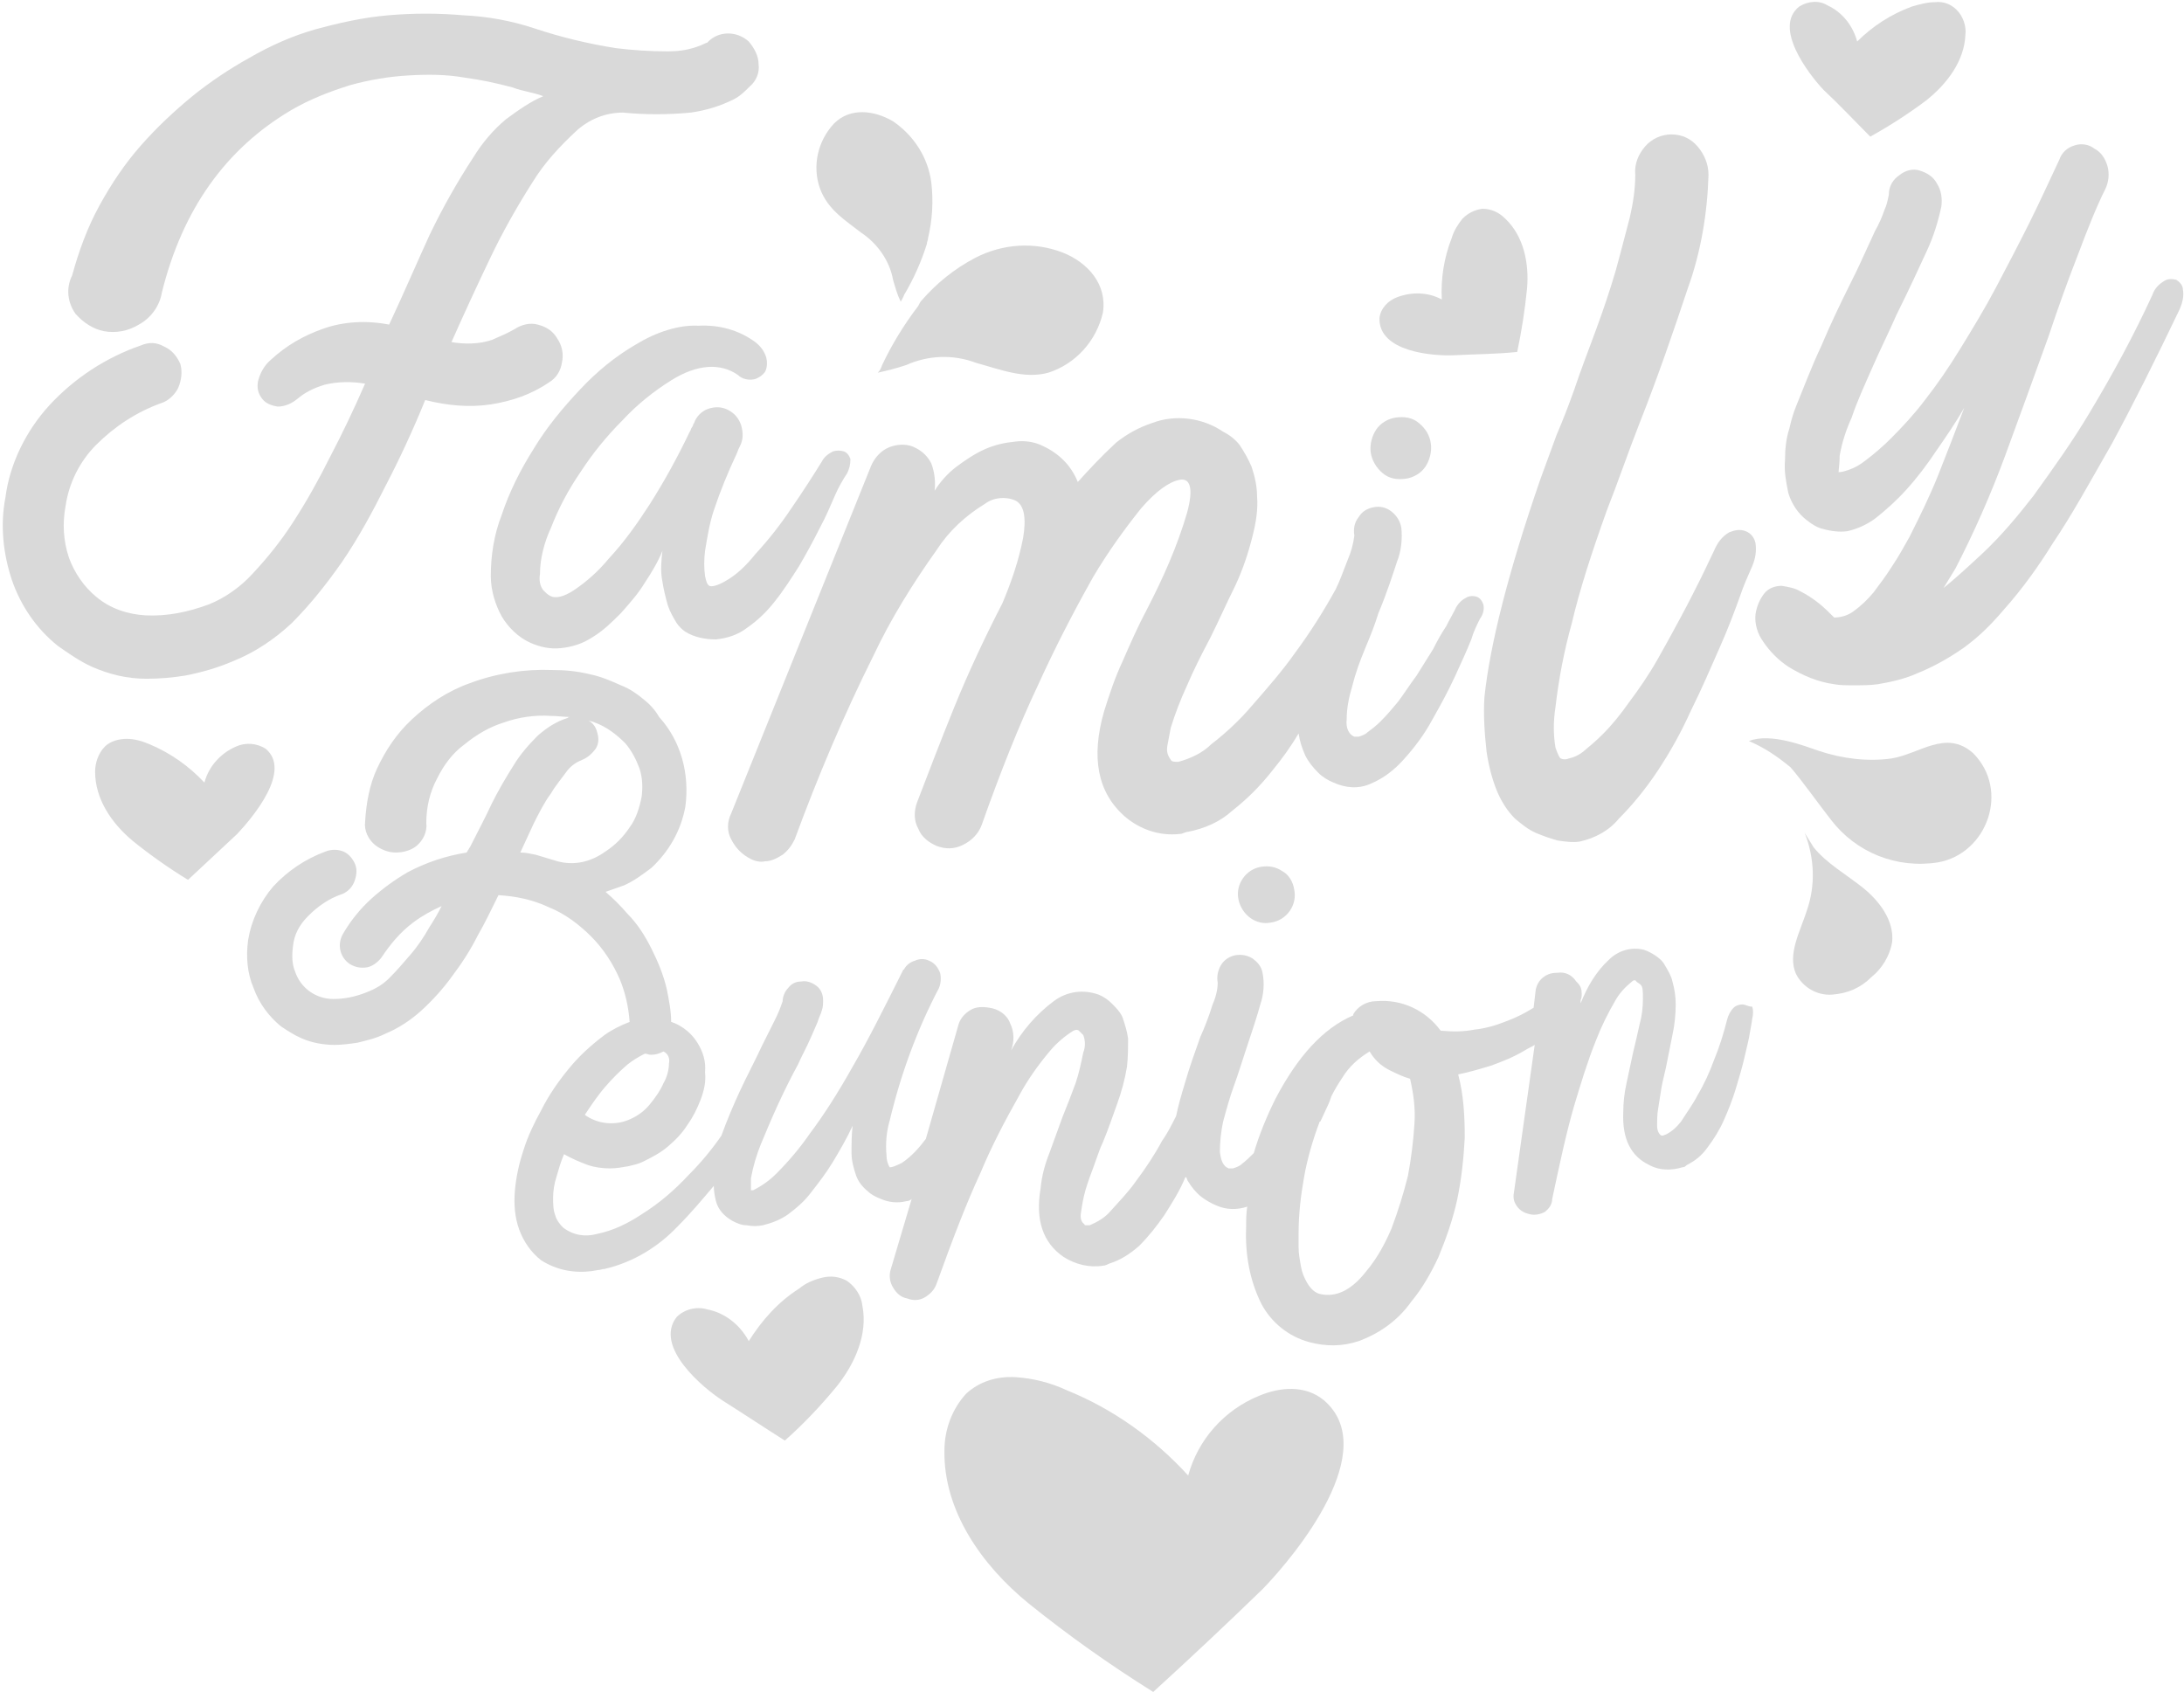 <?xml version="1.0" encoding="UTF-8" standalone="no"?><svg xmlns="http://www.w3.org/2000/svg" xmlns:xlink="http://www.w3.org/1999/xlink" fill="#d9d9d9" height="154.8" preserveAspectRatio="xMidYMid meet" version="1" viewBox="0.1 22.6 199.8 154.8" width="199.8" zoomAndPan="magnify"><g id="change1_1"><path d="M84.1,50.6c-1.3,1.7-2.4,3.5-3.3,5.4c-0.1,0.3-0.2,0.5-0.4,0.7c0.9-0.2,1.7-0.4,2.6-0.7c2-0.9,4.3-1,6.4-0.2 c2.2,0.6,4.4,1.5,6.6,0.9c2.5-0.8,4.4-2.9,5-5.5c0.4-2.6-1.4-4.6-3.7-5.5c-2.6-1-5.5-0.8-8,0.5c-1.9,1-3.5,2.3-4.9,3.9 C84.3,50.2,84.2,50.4,84.1,50.6z"/><path d="M78.9,43.9c1.5,1,2.6,2.6,2.9,4.3c0.2,0.7,0.4,1.4,0.7,2c0,0,0.3-0.5,0.3-0.6c0.9-1.5,1.6-3.1,2.1-4.7 c0-0.2,0.1-0.3,0.1-0.5c0.4-1.7,0.5-3.4,0.3-5.1c-0.3-2.3-1.6-4.3-3.5-5.6c-1.7-1-3.9-1.3-5.4,0.2c-1.5,1.6-2,3.9-1.3,5.9 C75.8,41.8,77.5,42.8,78.9,43.9z"/><path d="M173.1,92c-2.2,0.3-4.5,0-6.6-0.7c-1.2-0.4-4.4-1.7-6.4-0.9c1.4,0.6,2.6,1.4,3.8,2.4c0.9,1,2.9,3.8,3.7,4.8 c2.3,3,6,4.5,9.8,3.9c4.5-0.8,6.6-6.6,3.2-10C178.1,89.3,175.7,91.6,173.1,92z"/><path d="M170.5,103.8c-1.5-1.2-3.3-2.2-4.5-3.7l-0.8-1.3c0.9,2.3,1,4.8,0.2,7.1c-0.6,1.9-1.8,4-1,5.8c0.6,1.2,1.9,2,3.3,1.9 c1.4-0.1,2.6-0.6,3.6-1.6c1-0.8,1.7-2,1.9-3.2C173.4,106.8,172,105,170.5,103.8z"/><path d="M121.2,150.7c-1.7-1.4-4-1.2-5.9-0.4c-3.2,1.3-5.6,4-6.5,7.3c-3.1-3.4-6.9-6.1-11.1-7.8c-1.5-0.7-3.1-1.1-4.7-1.2 c-1.7-0.1-3.3,0.4-4.5,1.5c-1.3,1.4-2,3.3-2,5.2c-0.1,5.5,3.4,10.5,7.7,14c3.6,2.9,7.4,5.6,11.4,8.1c3.4-3.1,6.7-6.2,10-9.4 C118.8,164.7,126.5,155.2,121.2,150.7z"/><path d="M24.4,91.1c-0.8-0.5-1.8-0.6-2.7-0.2c-1.4,0.6-2.5,1.8-2.9,3.3c-1.4-1.5-3.1-2.7-5-3.5c-0.7-0.3-1.4-0.5-2.1-0.5 c-0.7,0-1.5,0.2-2,0.7c-0.6,0.6-0.9,1.5-0.9,2.3c0,2.5,1.5,4.7,3.4,6.3c1.6,1.3,3.3,2.5,5.1,3.6c1.5-1.4,3-2.8,4.5-4.2 C23.3,97.3,26.8,93.1,24.4,91.1z"/><path d="M77.6,139.8c-0.7-0.4-1.5-0.5-2.3-0.3c-0.8,0.2-1.5,0.5-2.1,1c-1.9,1.2-3.4,2.9-4.6,4.8c-0.8-1.5-2.2-2.6-3.8-2.9 c-1-0.3-2.1,0-2.8,0.7c-2.1,2.7,2.4,6.5,4.3,7.7c1.9,1.2,3.7,2.4,5.6,3.6c1.7-1.5,3.3-3.2,4.7-4.9c1.7-2.1,2.9-4.8,2.4-7.4 C78.9,141.1,78.3,140.3,77.6,139.8z"/><path d="M171.2,35.1c1.8-1,3.5-2.1,5.1-3.3c1.9-1.5,3.5-3.6,3.6-6c0.1-0.8-0.2-1.7-0.8-2.3c-0.5-0.5-1.2-0.8-2-0.7 c-0.7,0-1.4,0.2-2.1,0.4c-1.9,0.7-3.6,1.8-5,3.2c-0.4-1.5-1.4-2.7-2.7-3.3c-0.8-0.5-1.8-0.4-2.6,0.1c-2.4,1.9,0.8,6.1,2.2,7.6 C168.4,32.2,169.8,33.7,171.2,35.1z"/><path d="M133.2,55.1c1.9-0.1,3.8-0.1,5.7-0.3c0.4-1.9,0.7-3.8,0.9-5.8c0.2-2.3-0.3-4.8-2-6.4c-0.6-0.6-1.3-0.9-2.1-0.9 c-0.7,0.1-1.3,0.4-1.8,0.9c-0.4,0.5-0.8,1.1-1,1.8c-0.7,1.8-1,3.7-0.9,5.6c-1.3-0.7-2.8-0.7-4.1-0.2c-0.8,0.3-1.5,1-1.6,1.9 C126.2,54.8,131.2,55.2,133.2,55.1z"/><path d="M117.4,102.3c-0.6-0.4-1.2-0.5-1.9-0.4c-1.4,0.2-2.4,1.6-2.1,3s1.6,2.4,3,2.1c1.4-0.2,2.4-1.6,2.1-3 C118.4,103.3,118,102.6,117.4,102.3z"/><path d="M159.5,114.5c-0.3,0-0.6,0.1-0.8,0.3c-0.3,0.3-0.5,0.7-0.6,1.1c-0.3,1.2-0.7,2.5-1.2,3.7c-0.4,1.1-0.9,2.2-1.5,3.2 c-0.4,0.8-1,1.6-1.5,2.4c-0.4,0.5-0.8,0.9-1.4,1.2c-0.1,0-0.2,0.1-0.3,0.1c0,0-0.1,0-0.1,0c-0.2-0.1-0.4-0.4-0.4-0.9 c0-0.5,0-1.1,0.1-1.6c0.1-0.6,0.2-1.3,0.3-1.9s0.3-1.3,0.4-1.8c0.2-1,0.4-2,0.6-3c0.2-0.9,0.3-1.9,0.3-2.8c0-0.7-0.1-1.4-0.3-2.1 c-0.1-0.5-0.4-1-0.7-1.5c-0.2-0.4-0.6-0.7-0.9-0.9c-0.3-0.2-0.7-0.4-1-0.5c-1.2-0.3-2.4,0.1-3.2,0.9c-1.2,1.1-2,2.5-2.6,4 c0-0.1,0-0.2,0-0.3c0.1-0.2,0.1-0.4,0.1-0.6c0-0.4-0.1-0.7-0.4-1c0,0-0.1-0.1-0.1-0.1c-0.4-0.6-1-0.9-1.7-0.8 c-0.5,0-0.9,0.1-1.3,0.4c-0.4,0.3-0.6,0.7-0.7,1.1l-0.2,1.7c-0.8,0.5-1.6,0.9-2.4,1.2c-1,0.4-2,0.7-3,0.8c-1,0.2-2,0.2-3.1,0.1 c-1.4-1.9-3.6-2.9-5.9-2.7c-0.9,0-1.7,0.5-2.1,1.2c0,0,0,0,0,0c0,0,0,0.1,0,0.1c-2.8,1.2-5.1,3.8-7.1,7.6c-0.8,1.6-1.5,3.3-2,5 c-0.3,0.3-0.7,0.7-1.1,1c-0.2,0.2-0.5,0.3-0.8,0.4c-0.1,0-0.3,0-0.4,0c-0.5-0.2-0.7-0.7-0.8-1.5c0-0.9,0.1-1.9,0.3-2.8 c0.3-1.1,0.6-2.2,1-3.3c0.4-1.1,0.7-2.1,1-3c0.6-1.8,1.1-3.3,1.4-4.4c0.3-0.9,0.4-1.9,0.2-2.9c-0.1-0.6-0.5-1-0.9-1.3 c-0.5-0.3-1-0.4-1.6-0.3c-0.5,0.1-1,0.4-1.3,0.9c-0.3,0.5-0.4,1.1-0.3,1.6c0,0.7-0.2,1.4-0.5,2.1c-0.3,1-0.7,2-1.1,2.9 c-0.5,1.4-1,2.8-1.4,4.2c-0.3,1-0.6,2-0.8,3c-0.4,0.8-0.8,1.6-1.3,2.3c-0.7,1.3-1.5,2.5-2.4,3.7c-0.7,1-1.5,1.8-2.3,2.7 c-0.5,0.6-1.2,1-1.9,1.3c-0.1,0-0.2,0-0.4,0c0,0-0.1,0-0.1-0.1c-0.3-0.2-0.4-0.6-0.3-1.1c0.1-0.7,0.2-1.3,0.4-2 c0.2-0.7,0.5-1.5,0.8-2.3c0.3-0.8,0.5-1.5,0.8-2.1c0.5-1.2,0.9-2.4,1.3-3.5c0.4-1.1,0.7-2.2,0.9-3.4c0.1-0.9,0.1-1.7,0.1-2.6 c-0.1-0.7-0.3-1.3-0.5-1.9c-0.2-0.5-0.6-0.9-1-1.3c-0.3-0.3-0.7-0.6-1.2-0.8c-1.4-0.5-2.9-0.3-4.1,0.6c-1.6,1.2-2.9,2.7-3.9,4.5 c0.3-0.8,0.3-1.7-0.1-2.5c-0.3-0.8-1.1-1.3-1.9-1.4c-0.6-0.1-1.2-0.1-1.7,0.2c-0.5,0.3-0.9,0.7-1.1,1.3l-3,10.5 c-0.6,0.8-1.3,1.6-2.2,2.2c-0.6,0.3-0.9,0.4-1.1,0.4c-0.2-0.3-0.3-0.7-0.3-1.1c-0.1-1.1,0-2.2,0.3-3.2c1-4.2,2.5-8.3,4.5-12.1 c0.2-0.5,0.2-1,0.1-1.4c-0.2-0.5-0.5-0.9-1-1.1c-0.4-0.2-0.9-0.2-1.3,0c-0.4,0.1-0.8,0.4-1,0.8c0,0-0.1,0-0.1,0.1 c-1.7,3.4-3.2,6.4-4.6,8.8c-1.4,2.5-2.7,4.5-3.9,6.1c-0.9,1.3-1.9,2.5-3.1,3.7c-0.6,0.6-1.3,1.1-2.1,1.5l-0.2,0c0-0.4,0-0.8,0-1.1 c0.2-1.1,0.5-2.1,0.9-3.1c0.5-1.2,1-2.4,1.6-3.7s1.2-2.5,1.8-3.6c0.4-0.9,0.8-1.6,1.1-2.3s0.5-1.1,0.7-1.6c0.1-0.4,0.3-0.7,0.4-1.1 c0.1-0.3,0.1-0.6,0.1-0.9c0-0.5-0.2-1-0.6-1.3c-0.4-0.3-0.9-0.5-1.4-0.4c-0.5,0-0.9,0.2-1.2,0.6c-0.3,0.3-0.5,0.8-0.5,1.2 c-0.2,0.6-0.4,1.1-0.7,1.7c-0.4,0.8-0.8,1.6-1.2,2.4c-0.6,1.3-1.3,2.6-2,4.1c-0.6,1.3-1.2,2.7-1.7,4.1c-0.9,1.3-1.9,2.5-3,3.6 c-1.3,1.4-2.7,2.6-4.3,3.6c-1.2,0.8-2.6,1.5-4.1,1.8c-1.1,0.3-2.2,0.1-3.1-0.6c-0.3-0.3-0.6-0.7-0.7-1.1c-0.2-0.5-0.2-1.1-0.2-1.6 c0-0.6,0.1-1.3,0.3-1.9c0.2-0.7,0.4-1.4,0.7-2.1c0.7,0.4,1.4,0.7,2.2,1c0.6,0.2,1.3,0.3,2,0.3c0.6,0,1.1-0.1,1.7-0.2 c0.4-0.1,0.9-0.2,1.3-0.4c0.8-0.4,1.6-0.8,2.3-1.4c0.7-0.6,1.3-1.2,1.8-2c0.5-0.7,0.9-1.5,1.2-2.3c0.3-0.8,0.5-1.6,0.4-2.5 c0.1-1-0.2-1.9-0.7-2.7c-0.5-0.8-1.2-1.4-2.1-1.8c-0.1,0-0.2-0.1-0.3-0.1c0-1-0.2-2-0.4-3c-0.3-1.3-0.8-2.5-1.4-3.7 c-0.6-1.2-1.3-2.3-2.2-3.2c-0.6-0.7-1.3-1.4-2-2c0.6-0.2,1.1-0.4,1.7-0.6c0.9-0.4,1.7-1,2.5-1.6c1.6-1.5,2.7-3.4,3.1-5.6 c0.2-1.5,0.1-3-0.3-4.4c-0.4-1.4-1.1-2.7-2.1-3.8C60,87.5,59.5,87,59,86.6c-0.6-0.5-1.3-1-2.1-1.3c-0.9-0.4-1.8-0.8-2.8-1 c-1.2-0.3-2.3-0.4-3.5-0.4c-2.5-0.1-5.1,0.3-7.5,1.2c-2,0.7-3.8,1.9-5.3,3.3c-1.4,1.3-2.4,2.8-3.2,4.5c-0.7,1.5-1,3.2-1.1,4.9 c-0.1,0.8,0.3,1.6,0.9,2.1c0.5,0.4,1.2,0.7,1.9,0.7c0.7,0,1.4-0.2,1.9-0.6c0.6-0.5,1-1.3,0.9-2.1c0-1.4,0.3-2.8,1-4.1 c0.6-1.2,1.4-2.3,2.5-3.1c1.1-0.9,2.3-1.6,3.6-2c1.4-0.5,2.9-0.7,4.3-0.6c0.6,0,1.2,0.1,1.8,0.1c-0.1,0-0.2,0-0.3,0.1 c-1,0.3-1.9,0.9-2.7,1.6c-0.8,0.8-1.6,1.7-2.2,2.7c-0.7,1.1-1.4,2.3-2,3.5c-0.6,1.3-1.3,2.6-2,4c-0.1,0.1-0.1,0.2-0.2,0.3 c0,0.1-0.1,0.1-0.1,0.2c-1.9,0.3-3.7,0.9-5.4,1.8c-1.2,0.7-2.3,1.5-3.3,2.4c-1,0.9-1.9,2-2.6,3.2c-0.6,1-0.3,2.2,0.6,2.8 c0,0,0,0,0,0c0.5,0.3,1,0.4,1.6,0.3c0.5-0.1,1-0.5,1.3-0.9c0.8-1.2,1.7-2.3,2.9-3.2c0.8-0.6,1.7-1.1,2.6-1.5 c-0.3,0.6-0.7,1.3-1.1,1.9c-0.5,0.9-1.1,1.8-1.8,2.6c-0.6,0.7-1.2,1.4-1.9,2.1c-0.6,0.6-1.3,1-2.1,1.3c-1,0.4-2,0.6-3,0.6 c-1.6,0-3-1-3.5-2.5c-0.3-0.7-0.3-1.5-0.2-2.3c0.1-1.1,0.6-2,1.4-2.8c0.9-0.9,1.9-1.6,3.1-2c0.5-0.2,0.9-0.6,1.1-1.1 c0.2-0.5,0.3-1.1,0.1-1.6c-0.2-0.5-0.6-1-1.1-1.2c-0.5-0.2-1.1-0.2-1.6,0c-1.9,0.7-3.5,1.8-4.8,3.2c-1.2,1.4-2,3.1-2.3,4.9 c-0.2,1.5-0.1,3,0.5,4.4c0.5,1.4,1.4,2.6,2.5,3.5c0.6,0.4,1.2,0.8,1.9,1.1c0.9,0.4,2,0.6,3,0.6c0.7,0,1.4-0.1,2.1-0.2 c0.8-0.2,1.7-0.4,2.5-0.8c1.2-0.5,2.3-1.2,3.3-2.1c1-0.9,2-2,2.8-3.1c0.9-1.2,1.7-2.4,2.4-3.8c0.7-1.2,1.3-2.5,1.9-3.7 c1.6,0.1,3.1,0.4,4.6,1.1c1.5,0.6,2.8,1.6,3.9,2.7c1.1,1.1,2,2.5,2.6,3.9c0.5,1.2,0.8,2.5,0.9,3.9c-0.8,0.3-1.6,0.7-2.3,1.2 c-1.2,0.9-2.3,1.9-3.2,3c-1,1.2-1.9,2.5-2.6,3.9c-0.6,1.1-1.2,2.3-1.6,3.6c-0.4,1.2-0.7,2.5-0.8,3.8c-0.1,1.2,0,2.4,0.4,3.5 c0.4,1.1,1.1,2.1,2,2.8c1.4,0.9,3,1.2,4.6,1l0.6-0.1c0.2,0,0.4-0.1,0.6-0.1c2.6-0.6,4.9-2,6.7-3.9c1.2-1.2,2.2-2.4,3.3-3.7 c0,0.5,0.1,1,0.2,1.4c0.2,0.8,0.8,1.4,1.5,1.8c0.4,0.2,0.8,0.4,1.3,0.4c0.5,0.1,1,0.1,1.5,0c0.8-0.2,1.6-0.5,2.3-1 c0.8-0.6,1.5-1.2,2.1-2c0.7-0.9,1.4-1.8,2-2.8c0.6-1,1.3-2.2,1.8-3.3c-0.1,0.8-0.1,1.7-0.1,2.5c0,0.7,0.2,1.4,0.4,2 c0.2,0.6,0.6,1.1,1.1,1.5c0.3,0.3,0.7,0.5,1.2,0.7c0.7,0.3,1.5,0.4,2.3,0.2c0.2,0,0.4-0.1,0.5-0.2l-1.9,6.4 c-0.2,0.6-0.1,1.2,0.2,1.7c0.3,0.5,0.7,0.9,1.3,1c0.5,0.2,1.1,0.2,1.6-0.1c0.5-0.3,0.9-0.7,1.1-1.3c1.4-3.9,2.7-7.3,4-10.1 c1-2.4,2.2-4.7,3.5-7c0.8-1.5,1.8-2.9,2.9-4.2c0.6-0.7,1.3-1.3,2.1-1.8c0.2-0.1,0.4-0.1,0.5,0c0.1,0.1,0.3,0.3,0.4,0.4 c0.2,0.5,0.2,1.1,0,1.6c-0.2,1-0.4,1.9-0.7,2.8c-0.4,1.1-0.8,2.1-1.2,3.1c-0.4,1.1-0.8,2.2-1.2,3.3c-0.4,1-0.7,2.1-0.8,3.2 c-0.5,2.9,0.2,5,2.1,6.3c1.1,0.7,2.4,1,3.6,0.8c0.2,0,0.4-0.1,0.6-0.2c1-0.3,1.9-0.9,2.7-1.6c0.9-0.9,1.6-1.8,2.3-2.8 c0.7-1.1,1.4-2.2,1.9-3.4c0,0,0-0.1,0.1-0.1c0.1,0.1,0.1,0.3,0.2,0.4c0.3,0.5,0.7,1,1.2,1.4c0.4,0.3,0.9,0.6,1.4,0.8 c0.9,0.4,1.9,0.4,2.8,0.1c-0.1,0.6-0.1,1.3-0.1,1.9c-0.1,2.4,0.3,4.8,1.4,7c0.9,1.7,2.5,3,4.4,3.5c1.5,0.4,3,0.4,4.5-0.1 c1.9-0.7,3.6-1.9,4.8-3.6c1-1.2,1.8-2.6,2.5-4.1c0.7-1.7,1.3-3.4,1.7-5.2c0.4-1.9,0.6-3.8,0.7-5.7c0-2-0.1-3.9-0.6-5.8 c1-0.2,2-0.5,3-0.8c1.1-0.4,2.1-0.8,3.1-1.4c0.3-0.2,0.6-0.3,0.9-0.5l-1.9,13.5c-0.1,0.5,0,0.9,0.3,1.3c0.3,0.4,0.7,0.6,1.2,0.7 c0.4,0.1,0.9,0,1.3-0.2c0.4-0.3,0.7-0.7,0.7-1.2c0.7-3.3,1.3-6.1,2-8.5c0.6-2,1.2-4,2-6c0.5-1.3,1.1-2.5,1.8-3.7 c0.4-0.7,0.9-1.2,1.5-1.7c0.1-0.1,0.3-0.2,0.4,0c0.1,0.1,0.3,0.2,0.4,0.3c0.2,0.2,0.2,0.6,0.2,1.3c0,0.8-0.1,1.6-0.3,2.3 c-0.2,0.9-0.4,1.8-0.6,2.6c-0.2,0.9-0.4,1.9-0.6,2.8c-0.2,0.9-0.3,1.8-0.3,2.7c-0.1,2.4,0.7,4,2.4,4.8c0.9,0.5,2,0.5,3,0.2 c0.2,0,0.3-0.1,0.4-0.2c0.8-0.4,1.4-0.9,1.9-1.6c0.6-0.8,1.1-1.6,1.5-2.5c0.4-0.9,0.8-1.9,1.1-2.9c0.3-1,0.6-2,0.8-2.9 c0.2-0.9,0.4-1.6,0.5-2.3c0.1-0.6,0.2-1.1,0.2-1.2c0.1-0.4,0.1-0.8,0-1.1C160,114.7,159.8,114.5,159.5,114.5z M51.1,101.4 c-0.7-0.2-1.3-0.4-2-0.6c-0.5-0.1-0.9-0.2-1.4-0.2c0.4-0.9,0.8-1.7,1.2-2.6c0.5-1,1-2,1.6-2.8c0.4-0.7,1-1.4,1.5-2.1 c0.4-0.5,0.9-0.8,1.4-1c0.5-0.2,0.9-0.6,1.2-1c0.3-0.5,0.3-1,0.1-1.6c-0.1-0.4-0.4-0.8-0.8-1c0.2,0.1,0.4,0.1,0.6,0.2 c1.1,0.4,2,1.1,2.8,1.9c0.6,0.7,1,1.5,1.3,2.3c0.3,0.9,0.3,1.8,0.2,2.6v0c-0.2,1-0.5,2-1.1,2.8c-0.6,0.9-1.3,1.6-2.2,2.2 C54.1,101.5,52.6,101.8,51.1,101.4z M55.5,122c0.6-0.7,1.3-1.4,2-2c0.5-0.4,1-0.7,1.6-1c0.2,0,0.3,0.1,0.5,0.1h0.1 c0.4,0,0.7-0.1,1.1-0.3c0,0,0,0,0,0c0.4,0.2,0.6,0.6,0.5,1.1c0,0.6-0.2,1.3-0.5,1.8c-0.3,0.7-0.8,1.4-1.3,2c-0.5,0.6-1.2,1.1-2,1.4 c-1.3,0.5-2.8,0.3-3.9-0.5C54.2,123.7,54.8,122.8,55.5,122z M129.5,125.4c-0.1,1.6-0.3,3.2-0.6,4.8c-0.4,1.6-0.9,3.2-1.5,4.8 c-0.6,1.4-1.3,2.7-2.3,3.9c-1.4,1.8-2.8,2.4-4.2,2.1c-0.5-0.1-0.9-0.5-1.2-1c-0.3-0.5-0.5-1-0.6-1.6c-0.1-0.6-0.2-1.1-0.2-1.7 c0-0.4,0-0.8,0-1.3c0-1.7,0.2-3.4,0.5-5.1c0.3-1.7,0.8-3.4,1.4-5c0,0,0-0.1,0.1-0.1c0.2-0.4,0.4-0.9,0.6-1.3c0.2-0.4,0.3-0.7,0.4-1 c0.3-0.6,0.6-1.1,1-1.7c0.6-1,1.5-1.8,2.5-2.4c0.4,0.7,1,1.3,1.8,1.7c0.6,0.3,1.2,0.6,1.9,0.8C129.4,122.6,129.6,124,129.5,125.4z"/><path d="M17.1,84.4c1.5-0.3,2.9-0.7,4.3-1.3c2-0.8,3.8-2,5.4-3.5c1.7-1.7,3.2-3.6,4.6-5.6c1.5-2.2,2.8-4.6,4-7 c1.3-2.5,2.5-5.1,3.6-7.8c2,0.5,4,0.7,6,0.4c1.9-0.3,3.7-0.9,5.3-2c0.7-0.4,1.1-1.1,1.2-1.8c0.2-0.8,0-1.6-0.4-2.2 c-0.4-0.7-1-1.1-1.8-1.3c-0.7-0.2-1.5,0-2.1,0.4c-0.7,0.4-1.4,0.7-2.1,1c-1.2,0.4-2.5,0.4-3.7,0.2c1.2-2.7,2.4-5.3,3.6-7.8 c1.1-2.3,2.4-4.6,3.8-6.8c1.1-1.8,2.5-3.3,4-4.7c1.2-1.1,2.7-1.7,4.3-1.7c2,0.2,4.1,0.2,6.2,0c1.4-0.2,2.7-0.6,3.9-1.2 c0.6-0.3,1-0.7,1.5-1.2c0.6-0.5,0.9-1.3,0.8-2c0-0.8-0.4-1.5-0.9-2.1c-1.1-1-2.8-1-3.8,0.1c-0.1,0-0.4,0.2-1,0.4 c-0.9,0.3-1.7,0.4-2.6,0.4c-1.6,0-3.2-0.1-4.8-0.3c-2.5-0.4-5-1-7.4-1.8c-2.1-0.7-4.3-1.1-6.5-1.2c-2.3-0.2-4.6-0.2-6.9,0 c-2.3,0.2-4.5,0.7-6.7,1.3c-2.1,0.6-4.1,1.5-6,2.6c-1.8,1-3.6,2.2-5.2,3.5c-1.7,1.4-3.3,2.9-4.7,4.5c-1.5,1.7-2.7,3.5-3.8,5.5 c-1.1,2-1.9,4.2-2.5,6.4C6.1,49,6.3,50.3,7,51.3c0.7,0.8,1.6,1.4,2.6,1.6c1.1,0.2,2.2,0,3.2-0.6c1.1-0.6,1.9-1.7,2.1-2.9 c1.9-7.7,5.9-13.2,11.8-16.7c1.7-1,3.5-1.7,5.4-2.3c1.8-0.5,3.6-0.8,5.4-0.9c1.7-0.1,3.4-0.1,5.1,0.2c1.5,0.2,2.9,0.5,4.4,0.9 c0.5,0.2,1,0.3,1.4,0.4c0.4,0.1,0.9,0.2,1.4,0.4c-1.2,0.5-2.3,1.3-3.4,2.1c-1.2,1-2.2,2.2-3,3.5c-1.5,2.3-2.8,4.6-4,7.1 c-1.1,2.4-2.3,5.2-3.7,8.2c-2-0.4-4.2-0.3-6.1,0.4c-1.7,0.6-3.3,1.5-4.7,2.8c-0.6,0.5-1,1.2-1.2,2c-0.1,0.6,0,1.1,0.4,1.6 c0.3,0.4,0.8,0.6,1.4,0.7c0.7,0,1.3-0.3,1.8-0.7c0.7-0.6,1.5-1,2.5-1.3c1.2-0.3,2.5-0.3,3.7-0.1c-1,2.3-2.1,4.6-3.2,6.7 c-1,2-2.1,4-3.4,6c-1.1,1.7-2.3,3.2-3.7,4.7c-1.1,1.2-2.5,2.2-4,2.8c-1.9,0.7-3.8,1.1-5.8,1c-1.6-0.1-3.2-0.6-4.5-1.7 c-1.1-0.9-2-2.2-2.5-3.6c-0.5-1.5-0.6-3.1-0.3-4.7c0.3-2.1,1.3-4.1,2.8-5.6c1.7-1.7,3.7-3,5.9-3.8c0.7-0.2,1.3-0.8,1.6-1.4 c0.3-0.7,0.4-1.5,0.2-2.2c-0.3-0.7-0.8-1.3-1.5-1.6c-0.7-0.4-1.4-0.4-2.1-0.1c-3.2,1.1-6.1,3-8.4,5.5c-2.1,2.3-3.6,5.3-4,8.4 c-0.5,2.6-0.2,5.2,0.6,7.6C2,78,3.4,80.1,5.4,81.7c1,0.7,2,1.4,3.1,1.9c1.6,0.7,3.2,1.1,5,1.1C14.7,84.7,15.9,84.6,17.1,84.4z"/><path d="M58.3,54.1c-1.9,1.1-3.6,2.5-5.1,4.1c-1.6,1.7-3.1,3.5-4.3,5.5c-1.2,1.9-2.2,3.9-2.9,6c-0.7,1.8-1,3.7-1,5.6 c0,1.3,0.4,2.6,1,3.7c0.6,1,1.5,1.9,2.6,2.4c0.9,0.4,1.8,0.6,2.8,0.5c1-0.1,2-0.4,2.9-1c1-0.6,1.8-1.4,2.6-2.2 c0.8-0.9,1.6-1.8,2.2-2.8c0.6-0.9,1.2-1.9,1.6-2.9c-0.1,0.9-0.2,1.8,0,2.8c0.1,0.7,0.3,1.5,0.5,2.2c0.2,0.6,0.5,1.1,0.8,1.6 c0.2,0.3,0.5,0.6,0.8,0.8c0.8,0.5,1.8,0.7,2.8,0.7c1-0.1,2-0.4,2.9-1.1c1-0.7,1.8-1.5,2.5-2.4c0.8-1,1.5-2.1,2.2-3.2 c0.7-1.2,1.3-2.3,1.9-3.5c0.6-1.1,1-2.1,1.4-3c0.3-0.7,0.7-1.4,1.1-2c0.2-0.4,0.3-0.8,0.3-1.3c-0.1-0.3-0.3-0.6-0.6-0.7 c-0.3-0.1-0.7-0.1-1,0c-0.4,0.2-0.8,0.5-1,0.9c-0.8,1.3-1.7,2.7-2.8,4.3c-1,1.5-2.1,2.9-3.3,4.2c-0.8,1-1.7,1.9-2.8,2.5 c-0.7,0.4-1.2,0.5-1.4,0.4c-0.2-0.1-0.3-0.4-0.4-0.9c-0.1-0.7-0.1-1.5,0-2.3c0.2-1.2,0.4-2.5,0.8-3.7c0.6-1.8,1.3-3.5,2.1-5.2 c0.1-0.3,0.2-0.5,0.3-0.7c0.3-0.6,0.3-1.2,0.1-1.9c-0.2-0.6-0.6-1.1-1.2-1.4c-0.6-0.3-1.2-0.3-1.8-0.1c-0.6,0.2-1.1,0.7-1.3,1.3 c-0.1,0.1-0.1,0.3-0.2,0.4c-0.1,0.1-0.1,0.3-0.2,0.4c-1.1,2.3-2.3,4.5-3.7,6.7c-1.1,1.7-2.3,3.4-3.7,4.9c-0.9,1.1-2,2.1-3.2,2.9 c-0.9,0.6-1.7,0.8-2.2,0.5c-0.2-0.1-0.4-0.3-0.6-0.5c-0.3-0.4-0.4-0.9-0.3-1.5c0-1.4,0.4-2.9,1-4.2c0.7-1.8,1.6-3.5,2.7-5.1 c1.1-1.7,2.4-3.3,3.9-4.8c1.3-1.4,2.8-2.6,4.4-3.6c2.4-1.5,4.5-1.6,6.1-0.5c0.4,0.4,1,0.5,1.5,0.4c0.4-0.1,0.8-0.4,1-0.7 c0.2-0.4,0.2-0.9,0.1-1.3c-0.2-0.6-0.5-1-1-1.4c-1.5-1.1-3.3-1.6-5.2-1.5C62.2,52.3,60.1,53,58.3,54.1z"/><path d="M98.7,66.7c-0.6-1.5-1.7-2.6-3.2-3.3C94.7,63,93.8,62.9,93,63c-1,0.1-1.9,0.3-2.8,0.7c-0.9,0.4-1.8,1-2.6,1.6 c-0.8,0.6-1.5,1.4-2,2.2c0.1-0.8,0-1.7-0.3-2.5c-0.3-0.6-0.8-1.1-1.4-1.4c-0.7-0.4-1.6-0.4-2.4-0.1c-0.8,0.3-1.4,1-1.7,1.7L67,97 c-0.4,0.8-0.4,1.7,0,2.4c0.4,0.8,1,1.4,1.8,1.8c0.4,0.2,0.9,0.3,1.3,0.2c0.6,0,1.1-0.3,1.6-0.6c0.5-0.4,0.8-0.8,1.1-1.4 c2.1-5.7,4.5-11.4,7.2-16.8c1.6-3.4,3.6-6.6,5.8-9.7c1.1-1.7,2.6-3.1,4.4-4.2c0.8-0.6,1.9-0.7,2.8-0.3c0.8,0.4,1,1.6,0.7,3.4 c-0.4,2.1-1.1,4.1-1.9,6c-1.6,3.1-3.1,6.3-4.4,9.5s-2.4,6.1-3.4,8.7c-0.3,0.8-0.3,1.7,0.1,2.4c0.3,0.8,1,1.3,1.7,1.6 c0.8,0.3,1.6,0.3,2.4-0.1c0.8-0.4,1.4-1,1.7-1.8c1.7-4.8,3.4-9.1,5.2-12.9c1.5-3.3,3.2-6.6,5-9.8c1.3-2.2,2.8-4.3,4.4-6.3 c1.3-1.5,2.5-2.4,3.5-2.6c1-0.2,1.3,0.8,0.7,3c-0.9,3.1-2.2,6-3.7,8.9c-0.8,1.5-1.5,3.1-2.2,4.7c-0.7,1.5-1.2,3-1.7,4.6 c-1.2,4.2-0.6,7.4,1.9,9.6c1.4,1.2,3.2,1.8,5,1.6c0.1,0,0.2,0,0.4-0.1c0.1,0,0.2-0.1,0.4-0.1c1.5-0.3,2.9-0.9,4-1.9 c1.4-1.1,2.6-2.3,3.7-3.7c0.9-1.1,1.7-2.2,2.4-3.4c0.1,0.7,0.3,1.3,0.6,2c0.3,0.6,0.7,1.1,1.2,1.6c0.4,0.4,0.9,0.7,1.4,0.9 c1.1,0.5,2.3,0.6,3.4,0.1c1.2-0.5,2.2-1.3,3-2.2c1-1.1,1.9-2.3,2.6-3.6c0.8-1.4,1.5-2.7,2.1-4c0.6-1.3,1.1-2.4,1.5-3.4 c0.2-0.7,0.5-1.3,0.8-1.9c0.3-0.4,0.4-0.9,0.3-1.3c-0.1-0.3-0.3-0.6-0.6-0.7c-0.3-0.1-0.7-0.1-1,0.1c-0.4,0.2-0.8,0.6-1,1.1 c-0.2,0.4-0.5,0.9-0.8,1.5c-0.4,0.6-0.8,1.3-1.2,2.1c-0.5,0.8-1,1.6-1.5,2.4c-0.6,0.8-1.1,1.6-1.7,2.4c-0.5,0.6-1,1.2-1.6,1.8 c-0.4,0.4-0.8,0.7-1.2,1c-0.2,0.2-0.5,0.3-0.8,0.4c-0.1,0-0.3,0-0.4,0c-0.5-0.2-0.8-0.8-0.7-1.6c0-1,0.2-2,0.5-3 c0.3-1.2,0.7-2.3,1.2-3.5c0.5-1.2,0.9-2.2,1.2-3.2c0.8-1.9,1.3-3.5,1.7-4.7c0.4-1,0.5-2.1,0.4-3.1c-0.1-0.6-0.4-1.1-0.9-1.5 c-0.5-0.4-1.1-0.5-1.6-0.4c-0.6,0.1-1.1,0.4-1.4,0.9c-0.4,0.5-0.5,1.1-0.4,1.7c-0.1,0.8-0.3,1.5-0.6,2.2c-0.4,1-0.7,1.9-1.1,2.7 c0,0,0,0,0,0c-1.1,2-2.3,3.9-3.7,5.8c-1.2,1.7-2.6,3.3-4,4.9c-1.1,1.3-2.4,2.5-3.7,3.5c-0.8,0.8-1.9,1.3-3,1.6 c-0.4,0-0.6,0-0.7-0.2c-0.3-0.4-0.4-0.8-0.3-1.3c0.1-0.5,0.2-1.1,0.3-1.6c0.4-1.3,0.9-2.6,1.5-3.9c0.6-1.4,1.3-2.8,2.1-4.3 c0.8-1.6,1.5-3.2,2.3-4.8c0.7-1.5,1.2-3,1.6-4.6c0.3-1.2,0.5-2.4,0.4-3.6c0-0.9-0.2-1.8-0.5-2.7c-0.3-0.7-0.7-1.4-1.1-2 c-0.4-0.5-0.9-0.9-1.5-1.2c-1.9-1.3-4.4-1.6-6.5-0.8c-1.2,0.4-2.3,1-3.3,1.8C100.7,64.5,99.7,65.6,98.7,66.7z"/><path d="M126.6,65.9c0.6,0.5,1.3,0.6,2.1,0.5c0.7-0.1,1.4-0.5,1.8-1.1c0.4-0.6,0.6-1.4,0.5-2.1h0c-0.1-0.8-0.5-1.4-1.1-1.9 c-0.6-0.5-1.3-0.6-2.1-0.5c-0.7,0.1-1.4,0.5-1.8,1.1c-0.4,0.6-0.6,1.4-0.5,2.1C125.6,64.7,126,65.4,126.6,65.9z"/><path d="M136.1,91.4c0.2,1.3,0.5,2.5,1,3.7c0.4,0.9,0.9,1.7,1.6,2.4c0.6,0.5,1.2,1,1.9,1.3c0.7,0.3,1.3,0.5,2,0.7 c0.7,0.1,1.4,0.2,2,0.1c1.4-0.3,2.7-1,3.6-2.1c1.3-1.3,2.5-2.8,3.5-4.3c1.2-1.8,2.2-3.6,3.1-5.6c1-2,1.8-3.9,2.6-5.7 s1.4-3.4,1.9-4.8c0.3-0.9,0.7-1.8,1.1-2.7c0.3-0.7,0.4-1.4,0.3-2.1c-0.1-0.5-0.4-0.9-0.9-1.1c-0.5-0.2-1-0.1-1.5,0.1 c-0.7,0.4-1.1,1-1.4,1.7c-0.3,0.6-0.7,1.5-1.2,2.5c-0.5,1-1.1,2.2-1.8,3.5c-0.7,1.3-1.4,2.6-2.2,4s-1.7,2.7-2.6,3.9 c-0.7,1-1.5,2-2.4,2.9c-0.6,0.6-1.2,1.1-1.8,1.6c-0.4,0.3-0.8,0.5-1.3,0.6c-0.2,0.1-0.5,0.1-0.7,0c-0.1,0-0.3-0.4-0.5-1 c-0.2-1.2-0.2-2.4,0-3.7c0.3-2.6,0.8-5.2,1.5-7.7c0.7-3,1.8-6.4,3.2-10.3c0.5-1.3,1-2.6,1.5-4c0.5-1.4,1-2.7,1.5-4 c1.7-4.3,3.1-8.4,4.4-12.3c1.2-3.3,1.8-6.9,1.9-10.4c0-1-0.4-1.9-1-2.6c-0.6-0.7-1.4-1.1-2.4-1.1c-0.9,0-1.8,0.4-2.4,1.1 c-0.6,0.7-1,1.6-0.9,2.6c0,1.3-0.2,2.6-0.5,3.9c-0.4,1.5-0.8,3.1-1.3,4.9c-0.5,1.7-1.1,3.5-1.8,5.4c-0.7,1.9-1.4,3.7-2,5.5 c-0.5,1.4-1,2.7-1.6,4.1c-0.5,1.4-1,2.7-1.5,4.1c-2.9,8.4-4.6,15.1-5.1,19.9C135.8,87.9,135.9,89.6,136.1,91.4z"/><path d="M199.8,49.1c0-0.4-0.3-0.7-0.6-0.9c-0.4-0.1-0.8-0.1-1.1,0.1c-0.5,0.3-0.9,0.7-1.1,1.3c-1.7,3.7-3.6,7.2-5.7,10.7 c-1.6,2.7-3.4,5.2-5.2,7.7c-1.4,1.8-2.9,3.6-4.6,5.2c-1.4,1.3-2.6,2.4-3.6,3.2l1.1-1.8c1.7-3.3,3.2-6.7,4.5-10.2 c1.4-3.8,2.7-7.4,4-11c0.9-2.7,1.8-5.2,2.7-7.5c0.9-2.4,1.7-4.4,2.5-6c0.3-0.6,0.4-1.4,0.2-2.1c-0.2-0.7-0.6-1.3-1.2-1.6 c-0.5-0.4-1.2-0.5-1.8-0.3c-0.7,0.2-1.2,0.7-1.4,1.3c-0.9,1.9-1.8,3.9-2.8,5.9c-1,2-2,3.9-3,5.8c-1,1.9-2.1,3.7-3.2,5.5 c-1.1,1.8-2.2,3.4-3.3,4.8c-0.9,1.2-2,2.4-3.1,3.5c-0.7,0.7-1.5,1.4-2.3,2c-0.5,0.4-1,0.7-1.6,0.9c-0.3,0.1-0.6,0.2-0.9,0.2 c0-0.2,0.1-0.8,0.1-1.5c0.2-1.2,0.6-2.4,1.1-3.5c0.5-1.5,1.2-3,1.9-4.6s1.5-3.2,2.2-4.8c1.2-2.4,2.1-4.4,2.8-5.9 c0.6-1.3,1-2.6,1.3-4c0.1-0.7,0-1.5-0.4-2.1c-0.3-0.6-0.9-1-1.6-1.2c-0.6-0.2-1.3,0-1.8,0.4c-0.6,0.4-1,1-1,1.8 c-0.1,0.5-0.2,1-0.4,1.4c-0.2,0.6-0.5,1.3-0.9,2c-0.3,0.7-0.7,1.5-1.1,2.4c-0.4,0.9-0.8,1.7-1.2,2.5c-0.9,1.8-1.8,3.7-2.6,5.6 c-0.9,1.9-1.6,3.8-2.3,5.5c-0.2,0.5-0.4,1.1-0.6,2c-0.3,0.9-0.4,1.9-0.4,2.9c-0.1,1,0.1,2,0.3,3c0.3,1,0.9,1.9,1.7,2.5 c0.5,0.4,1,0.7,1.5,0.8c0.7,0.2,1.5,0.3,2.2,0.2c0.9-0.2,1.8-0.6,2.6-1.2c1-0.8,1.9-1.6,2.8-2.6c1-1.1,1.9-2.3,2.7-3.5 c0.9-1.3,1.8-2.6,2.6-4c-0.8,2.1-1.6,4.2-2.4,6.2c-0.8,2-1.7,3.8-2.6,5.6c-0.5,0.9-1,1.8-1.6,2.7c-0.5,0.8-1.1,1.6-1.7,2.4 c-0.5,0.6-1.1,1.2-1.8,1.7c-0.5,0.4-1.2,0.6-1.8,0.6c-0.5-0.5-0.9-0.9-1.4-1.3c-0.5-0.4-1.1-0.8-1.7-1.1c-0.5-0.3-1.1-0.4-1.7-0.5 c-0.6,0-1.2,0.2-1.6,0.7c-0.4,0.5-0.7,1.2-0.8,1.9c-0.1,0.9,0.2,1.8,0.7,2.5c0.6,0.9,1.4,1.7,2.3,2.3c1.3,0.8,2.7,1.4,4.2,1.6 c0.5,0.1,1.1,0.1,1.8,0.1c0.7,0,1.5,0,2.2-0.1c1.2-0.2,2.5-0.5,3.6-1c1.5-0.6,2.9-1.4,4.2-2.3c1.4-1,2.6-2.2,3.7-3.5 c1.7-1.9,3.2-4,4.5-6.1c1.7-2.5,3.4-5.6,5.4-9.1c1.9-3.5,4-7.7,6.2-12.3C199.8,50.2,199.9,49.6,199.8,49.1z"/></g></svg>